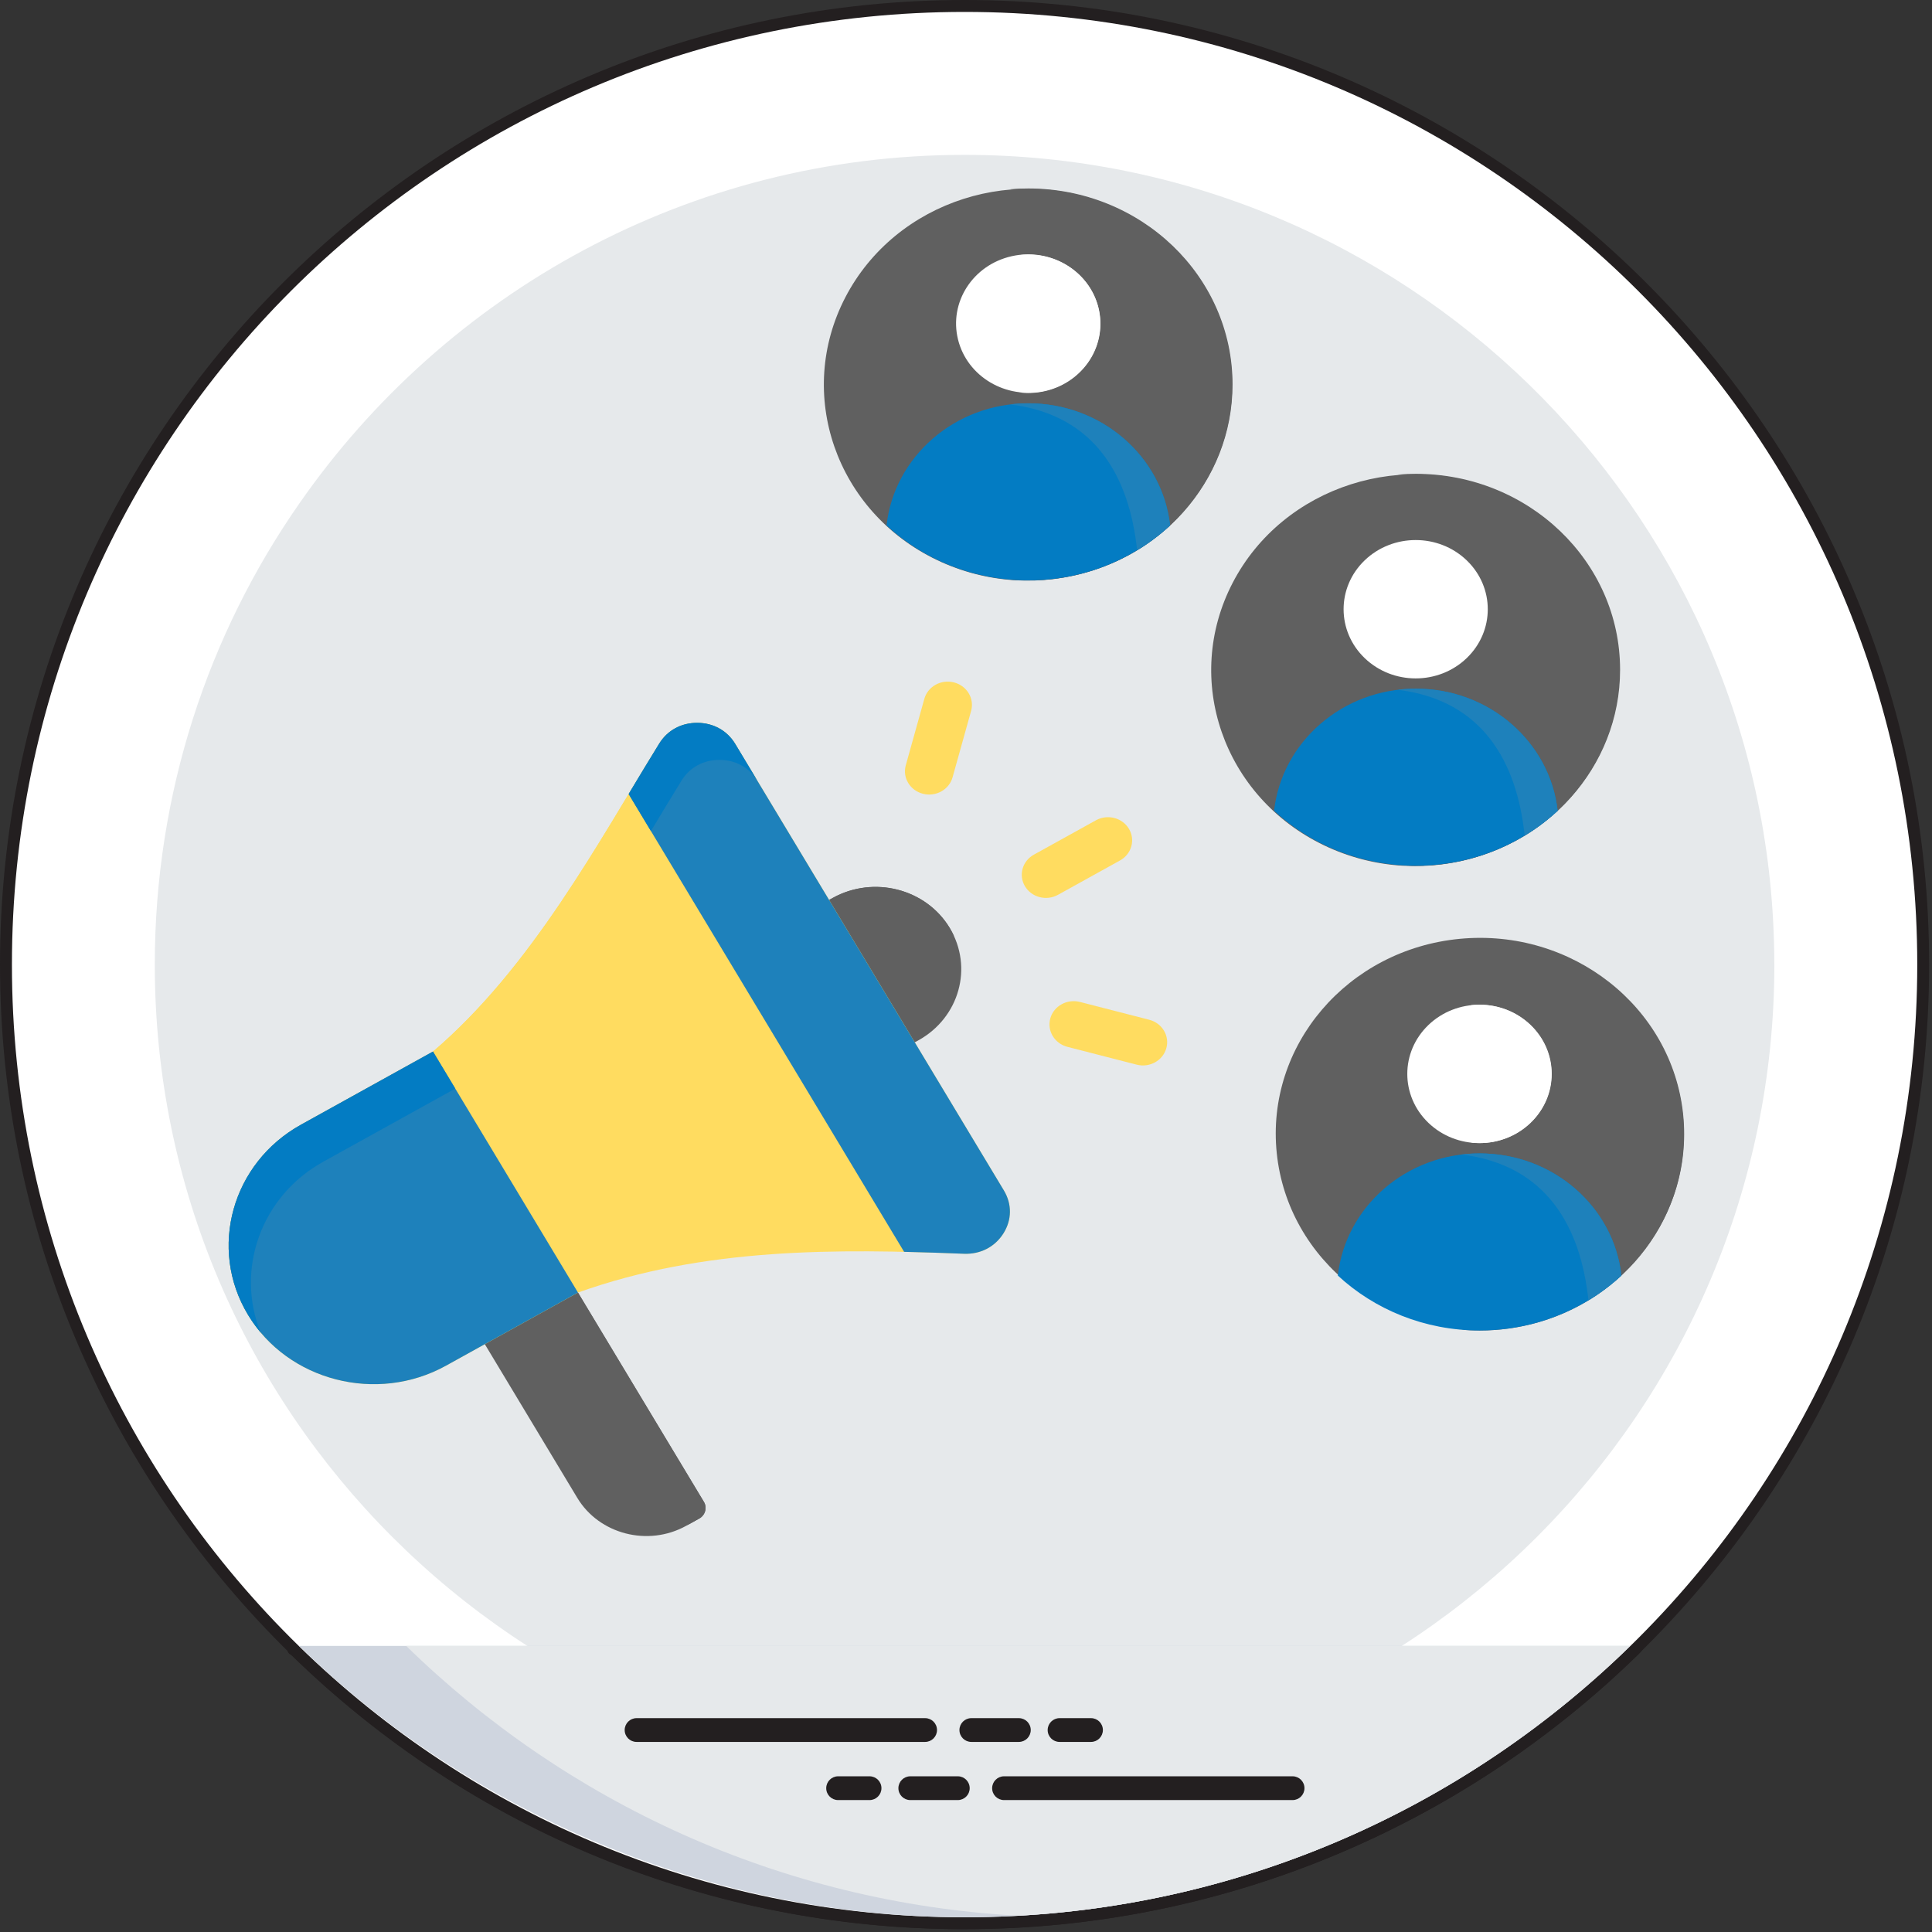 <svg width="507" height="507" viewBox="0 0 507 507" fill="none" xmlns="http://www.w3.org/2000/svg">
<rect x="0" y="0" width="507" height="507" fill="#333333" stroke="none"/>
<g clip-path="url(#clip0_45_1520)">
<path d="M253.13 503.13C391.201 503.13 503.13 391.201 503.13 253.13C503.13 115.059 391.201 3.13 253.13 3.13C115.059 3.13 3.13 115.059 3.13 253.13C3.13 391.201 115.059 503.13 253.13 503.13Z" fill="white"/>
<path d="M253.12 506.25C113.55 506.25 0 392.7 0 253.13C0 113.56 113.55 0 253.12 0C392.69 0 506.25 113.55 506.25 253.12C506.25 392.69 392.7 506.24 253.12 506.24V506.25ZM253.12 6.25C117 6.25 6.25 117 6.25 253.13C6.25 389.26 117 500 253.13 500C389.26 500 500.01 389.25 500.01 253.13C500.01 117.01 389.25 6.25 253.12 6.25Z" fill="#231F20"/>
<path d="M465.63 253.14C465.63 370.3 370.29 465.64 253.13 465.64C135.97 465.64 40.62 370.3 40.62 253.14C40.62 208.2 54.62 166.45 78.56 132.11C116.97 76.86 180.87 40.64 253.12 40.64C368.28 40.64 462.37 132.73 465.53 247.17C465.59 249.14 465.62 251.14 465.62 253.14H465.63Z" fill="#E6E9EB"/>
<path d="M427.78 431.92C381.34 477.28 319.23 503.14 253.12 503.14C187.01 503.14 123.53 475.95 78.46 431.92H427.78Z" fill="#CFD5DF"/>
<path d="M427.78 431.92C385.72 473 329.4 499.32 267.12 502.73C204.78 499.26 148.5 472.89 106.59 431.92H427.78Z" fill="#E6E9EB"/>
<path d="M253.11 506.27C186.66 506.27 123.86 480.66 76.27 434.16C74.27 432.2 75.66 428.8 78.45 428.8C422.75 428.8 437.9 426.36 429.95 434.16C383.47 479.56 320.36 506.27 253.11 506.27ZM86.3 435.05C131.98 477.01 190.91 500.02 253.11 500.02C315.31 500.02 375.26 476 419.92 435.05H86.3Z" fill="#231F20"/>
<path d="M242.77 457.12H167.05C165.32 457.12 163.93 455.72 163.93 454C163.93 452.28 165.33 450.88 167.05 450.88H242.77C244.5 450.88 245.89 452.28 245.89 454C245.89 455.72 244.49 457.12 242.77 457.12Z" fill="#231F20"/>
<path d="M267.37 457.12H254.9C253.17 457.12 251.78 455.72 251.78 454C251.78 452.28 253.18 450.88 254.9 450.88H267.37C269.1 450.88 270.49 452.28 270.49 454C270.49 455.72 269.09 457.12 267.37 457.12Z" fill="#231F20"/>
<path d="M286.3 457.12H278.05C276.32 457.12 274.93 455.72 274.93 454C274.93 452.28 276.33 450.88 278.05 450.88H286.3C288.03 450.88 289.42 452.28 289.42 454C289.42 455.72 288.02 457.12 286.3 457.12Z" fill="#231F20"/>
<path d="M339.2 472.38H263.48C261.75 472.38 260.36 470.98 260.36 469.26C260.36 467.54 261.76 466.14 263.48 466.14H339.2C340.93 466.14 342.32 467.54 342.32 469.26C342.32 470.98 340.92 472.38 339.2 472.38Z" fill="#231F20"/>
<path d="M251.35 472.38H238.88C237.15 472.38 235.76 470.98 235.76 469.26C235.76 467.54 237.16 466.14 238.88 466.14H251.35C253.08 466.14 254.47 467.54 254.47 469.26C254.47 470.98 253.07 472.38 251.35 472.38Z" fill="#231F20"/>
<path d="M228.19 472.38H219.94C218.21 472.38 216.82 470.98 216.82 469.26C216.82 467.54 218.22 466.14 219.94 466.14H228.19C229.92 466.14 231.31 467.54 231.31 469.26C231.31 470.98 229.91 472.38 228.19 472.38Z" fill="#231F20"/>
<path d="M222.08 144.66V240.97L270.24 192.81L222.08 144.66Z" fill="#FFD15D"/>
<path d="M222.08 244.1C221.68 244.1 221.27 244.02 220.88 243.86C219.71 243.38 218.95 242.24 218.95 240.97V144.65C218.95 143.39 219.71 142.25 220.88 141.76C222.05 141.28 223.39 141.54 224.29 142.44L272.45 190.6C273.67 191.82 273.67 193.8 272.45 195.02L224.29 243.18C223.69 243.78 222.89 244.1 222.08 244.1ZM225.2 152.2V233.43L265.81 192.82L225.2 152.21V152.2Z" fill="#231F20"/>
<path d="M222.08 240.97H318.39L270.24 192.81L222.08 240.97Z" fill="#8BD6F7"/>
<path d="M229.63 237.85H310.86L270.24 197.24L229.63 237.85Z" fill="#231F20"/>
<path d="M360.86 74.37H179.61V86.95H360.86V74.37Z" fill="#E6E9EB"/>
<path d="M205.28 100.78C198.79 100.78 193.54 106.04 193.54 112.52C193.54 119 198.8 124.26 205.28 124.26C211.76 124.26 217.02 119 217.02 112.52C217.02 106.04 211.76 100.78 205.28 100.78Z" fill="#324B5E"/>
<path d="M248.58 100.78C242.09 100.78 236.84 106.04 236.84 112.52C236.84 119 242.1 124.26 248.58 124.26C255.06 124.26 260.32 119 260.32 112.52C260.32 106.04 255.06 100.78 248.58 100.78Z" fill="#309886"/>
<path d="M291.89 100.78C285.4 100.78 280.15 106.04 280.15 112.52C280.15 119 285.41 124.26 291.89 124.26C298.37 124.26 303.63 119 303.63 112.52C303.63 106.04 298.37 100.78 291.89 100.78Z" fill="#8BD6F7"/>
<path d="M335.2 100.78C328.71 100.78 323.46 106.04 323.46 112.52C323.46 119 328.72 124.26 335.2 124.26C341.68 124.26 346.94 119 346.94 112.52C346.94 106.04 341.68 100.78 335.2 100.78Z" fill="#FFD15D"/>
<path d="M122.94 431.92V157.68H78.46V431.92H122.94Z" fill="#8BD6F7"/>
<path d="M122.94 157.68H108.47V431.92H122.94V157.68Z" fill="#57C0ED"/>
<path d="M122.94 435.05C75.95 435.05 75.34 436.09 75.34 431.93C75.34 140.56 73.59 154.56 78.46 154.56H122.94C124.67 154.56 126.06 155.96 126.06 157.69V431.93C126.06 433.66 124.66 435.05 122.94 435.05ZM81.59 428.8H119.82V160.8H81.59V428.79V428.8Z" fill="#231F20"/>
<path d="M93.88 419.17H78.45C74.33 419.17 74.31 412.92 78.45 412.92H93.88C95.61 412.92 97 414.32 97 416.04C97 417.76 95.6 419.16 93.88 419.16V419.17Z" fill="#231F20"/>
<path d="M86.25 400.52C79.87 400.52 75.33 401.36 75.33 397.4C75.33 393.44 79.67 394.28 86.25 394.28C87.98 394.28 89.37 395.68 89.37 397.4C89.37 399.12 87.97 400.52 86.25 400.52Z" fill="#231F20"/>
<path d="M93.88 381.86C78.83 381.86 75.33 382.78 75.33 378.74C75.33 377.01 76.73 375.62 78.45 375.62H93.88C95.61 375.62 97 377.02 97 378.74C97 380.46 95.6 381.86 93.88 381.86Z" fill="#231F20"/>
<path d="M86.25 363.21H78.46C74.34 363.21 74.32 356.96 78.46 356.96H86.25C87.98 356.96 89.37 358.36 89.37 360.08C89.37 361.8 87.97 363.2 86.25 363.2V363.21Z" fill="#231F20"/>
<path d="M93.88 344.56H78.45C74.33 344.56 74.31 338.31 78.45 338.31H93.88C95.61 338.31 97 339.71 97 341.43C97 343.15 95.6 344.55 93.88 344.55V344.56Z" fill="#231F20"/>
<path d="M86.25 325.9H78.46C74.34 325.9 74.32 319.65 78.46 319.65H86.25C87.98 319.65 89.37 321.05 89.37 322.77C89.37 324.49 87.97 325.89 86.25 325.89V325.9Z" fill="#231F20"/>
<path d="M93.88 307.25H78.45C74.33 307.25 74.31 301 78.45 301H93.88C95.61 301 97 302.4 97 304.12C97 305.84 95.6 307.24 93.88 307.24V307.25Z" fill="#231F20"/>
<path d="M86.25 288.6C79.87 288.6 75.33 289.44 75.33 285.48C75.33 281.52 79.67 282.36 86.25 282.36C87.98 282.36 89.37 283.76 89.37 285.48C89.37 287.2 87.97 288.6 86.25 288.6Z" fill="#231F20"/>
<path d="M93.88 269.94H78.45C74.33 269.94 74.31 263.69 78.45 263.69H93.88C95.61 263.69 97 265.09 97 266.81C97 268.53 95.6 269.93 93.88 269.93V269.94Z" fill="#231F20"/>
<path d="M86.25 251.29H78.46C74.34 251.29 74.32 245.04 78.46 245.04H86.25C87.98 245.04 89.37 246.44 89.37 248.16C89.37 249.88 87.97 251.28 86.25 251.28V251.29Z" fill="#231F20"/>
<path d="M93.88 232.64H78.45C74.33 232.64 74.31 226.39 78.45 226.39H93.88C95.61 226.39 97 227.79 97 229.51C97 231.23 95.6 232.63 93.88 232.63V232.64Z" fill="#231F20"/>
<path d="M86.25 213.98H78.46C74.34 213.98 74.32 207.73 78.46 207.73H86.25C87.98 207.73 89.37 209.13 89.37 210.85C89.37 212.57 87.97 213.97 86.25 213.97V213.98Z" fill="#231F20"/>
<path d="M93.88 195.33H78.45C74.33 195.33 74.31 189.08 78.45 189.08H93.88C95.61 189.08 97 190.48 97 192.2C97 193.92 95.6 195.32 93.88 195.32V195.33Z" fill="#231F20"/>
<path d="M86.25 176.68C79.87 176.68 75.33 177.52 75.33 173.56C75.33 169.6 79.67 170.44 86.25 170.44C87.98 170.44 89.37 171.84 89.37 173.56C89.37 175.28 87.97 176.68 86.25 176.68Z" fill="#231F20"/>
<path d="M253.13 503.13C391.201 503.13 503.13 391.201 503.13 253.13C503.13 115.059 391.201 3.13 253.13 3.13C115.059 3.13 3.13 115.059 3.13 253.13C3.13 391.201 115.059 503.13 253.13 503.13Z" fill="white"/>
<path d="M465.63 253.14C465.63 370.3 370.29 465.64 253.13 465.64C135.97 465.64 40.62 370.3 40.62 253.14C40.62 208.2 54.62 166.45 78.56 132.11C116.97 76.86 180.87 40.64 253.12 40.64C368.28 40.64 462.37 132.73 465.53 247.17C465.59 249.14 465.62 251.14 465.62 253.14H465.63Z" fill="#E6E9EB"/>
<path d="M427.78 431.92C381.34 477.28 319.23 503.14 253.12 503.14C187.01 503.14 123.53 475.95 78.46 431.92H427.78Z" fill="#CFD5DF"/>
<path d="M427.78 431.92C385.72 473 329.4 499.32 267.12 502.73C204.78 499.26 148.5 472.89 106.59 431.92H427.78Z" fill="#E6E9EB"/>
<path d="M242.77 457.12H167.05C165.32 457.12 163.93 455.72 163.93 454C163.93 452.28 165.33 450.88 167.05 450.88H242.77C244.5 450.88 245.89 452.28 245.89 454C245.89 455.72 244.49 457.12 242.77 457.12Z" fill="#231F20"/>
<path d="M267.37 457.12H254.9C253.17 457.12 251.78 455.72 251.78 454C251.78 452.28 253.18 450.88 254.9 450.88H267.37C269.1 450.88 270.49 452.28 270.49 454C270.49 455.72 269.09 457.12 267.37 457.12Z" fill="#231F20"/>
<path d="M286.3 457.12H278.05C276.32 457.12 274.93 455.72 274.93 454C274.93 452.28 276.33 450.88 278.05 450.88H286.3C288.03 450.88 289.42 452.28 289.42 454C289.42 455.72 288.02 457.12 286.3 457.12Z" fill="#231F20"/>
<path d="M339.2 472.38H263.48C261.75 472.38 260.36 470.98 260.36 469.26C260.36 467.54 261.76 466.14 263.48 466.14H339.2C340.93 466.14 342.32 467.54 342.32 469.26C342.32 470.98 340.92 472.38 339.2 472.38Z" fill="#231F20"/>
<path d="M251.35 472.38H238.88C237.15 472.38 235.76 470.98 235.76 469.26C235.76 467.54 237.16 466.14 238.88 466.14H251.35C253.08 466.14 254.47 467.54 254.47 469.26C254.47 470.98 253.07 472.38 251.35 472.38Z" fill="#231F20"/>
<path d="M228.19 472.38H219.94C218.21 472.38 216.82 470.98 216.82 469.26C216.82 467.54 218.22 466.14 219.94 466.14H228.19C229.92 466.14 231.31 467.54 231.31 469.26C231.31 470.98 229.91 472.38 228.19 472.38Z" fill="#231F20"/>
<path d="M360.86 74.37H179.61V86.95H360.86V74.37Z" fill="#E6E9EB"/>
<path fill-rule="evenodd" clip-rule="evenodd" d="M184.712 394.107L147.267 331.871L122.819 345.415L151.491 393.069C157.25 402.639 170.081 405.939 180.056 400.414L183.482 398.515C185.086 397.626 185.639 395.646 184.712 394.107Z" fill="#606060"/>
<path fill-rule="evenodd" clip-rule="evenodd" d="M184.712 394.107L147.267 331.871L122.819 345.415V345.416L143.84 333.77L181.286 396.007C182.212 397.546 181.659 399.525 180.056 400.414L183.482 398.515C185.086 397.626 185.638 395.646 184.712 394.107Z" fill="#606060"/>
<path fill-rule="evenodd" clip-rule="evenodd" d="M249.237 243.534C243.029 233.214 229.277 229.679 218.522 235.638C218.203 235.814 215.581 237.277 215.275 237.467L237.733 274.791C238.057 274.631 240.689 273.183 241.008 273.007C251.762 267.049 255.447 253.854 249.237 243.534Z" fill="#606060"/>
<path fill-rule="evenodd" clip-rule="evenodd" d="M249.237 243.534C243.029 233.215 229.277 229.679 218.522 235.637C218.204 235.815 215.582 237.277 215.275 237.467L217.864 241.77C218.171 241.581 220.793 240.117 221.112 239.941C231.108 234.403 243.691 237.068 250.403 245.758C250.062 245.005 249.676 244.262 249.237 243.534Z" fill="#606060"/>
<path fill-rule="evenodd" clip-rule="evenodd" d="M151.675 339.196L117.049 358.38C98.925 368.422 75.534 362.407 65.07 345.015C54.605 327.624 60.873 305.179 78.998 295.138L113.625 275.955C139.551 253.846 157.008 221.024 173.002 195.128C175.153 191.644 178.788 189.67 183.007 189.693C187.226 189.716 190.838 191.73 192.947 195.237L263.438 312.395C265.601 315.99 265.557 320.127 263.317 323.678C261.078 327.23 257.279 329.187 252.957 329.016C219.794 327.708 184.985 327.276 151.675 339.196Z" fill="#FFDC60"/>
<path fill-rule="evenodd" clip-rule="evenodd" d="M68.385 349.657C67.174 348.215 66.062 346.667 65.07 345.015C54.605 327.624 60.873 305.179 78.998 295.138L113.625 275.955C139.551 253.846 157.008 221.024 173.002 195.128C175.153 191.644 178.788 189.67 183.008 189.693C187.226 189.716 190.838 191.73 192.947 195.236L263.438 312.394L263.449 312.412L198.795 204.955C196.685 201.449 193.074 199.435 188.854 199.412C184.635 199.389 181 201.363 178.849 204.847C162.856 230.743 145.398 263.565 119.473 285.674L84.845 304.857C68.441 313.944 61.751 333.191 68.385 349.657Z" fill="#FFDC60"/>
<path fill-rule="evenodd" clip-rule="evenodd" d="M217.585 236.187L192.946 195.236C190.836 191.73 187.225 189.716 183.006 189.693C178.787 189.67 175.152 191.644 173 195.128C170.373 199.379 167.708 203.819 164.972 208.366L237.259 328.509C242.523 328.627 247.761 328.81 252.957 329.015C257.278 329.186 261.077 327.228 263.317 323.678C265.555 320.126 265.6 315.989 263.437 312.394L240.043 273.512L217.585 236.187Z" fill="#1E81BB"/>
<path fill-rule="evenodd" clip-rule="evenodd" d="M198.79 204.948L192.946 195.236C190.837 191.73 187.225 189.716 183.006 189.693C178.787 189.67 175.152 191.644 173.001 195.128C170.374 199.38 167.708 203.819 164.973 208.366L170.821 218.085C173.557 213.537 176.223 209.098 178.848 204.846C180.999 201.362 184.633 199.388 188.853 199.411C193.07 199.435 196.679 201.446 198.79 204.948Z" fill="#037CC3"/>
<path fill-rule="evenodd" clip-rule="evenodd" d="M147.267 331.871L113.624 275.955L78.997 295.139C60.872 305.18 54.605 327.624 65.069 345.016C75.533 362.407 98.923 368.422 117.048 358.381L127.226 352.742L151.674 339.197L147.267 331.871Z" fill="#1E81BB"/>
<path fill-rule="evenodd" clip-rule="evenodd" d="M119.472 285.673L113.624 275.954L78.997 295.138C60.872 305.179 54.604 327.623 65.069 345.015C66.062 346.667 67.173 348.215 68.384 349.657C61.75 333.192 68.44 313.944 84.844 304.857L119.472 285.673Z" fill="#037CC3"/>
<path fill-rule="evenodd" clip-rule="evenodd" d="M277.63 234.826C274.596 236.499 270.722 235.495 268.978 232.583C267.234 229.671 268.281 225.954 271.315 224.281L287.605 215.256C290.639 213.583 294.513 214.588 296.257 217.499C298.001 220.411 296.954 224.128 293.919 225.802L277.63 234.826ZM280.123 274.718C276.732 273.849 274.717 270.506 275.623 267.251C276.53 263.997 280.013 262.064 283.405 262.933L301.573 267.605C304.964 268.474 306.979 271.818 306.073 275.072C305.166 278.326 301.683 280.259 298.291 279.39L280.123 274.718ZM249.976 203.983C249.07 207.237 245.586 209.17 242.195 208.301C238.803 207.431 236.789 204.088 237.695 200.834L242.563 183.4C243.469 180.145 246.953 178.212 250.345 179.082C253.736 179.951 255.751 183.294 254.844 186.549L249.976 203.983Z" fill="#FFDC60"/>
<path d="M317.685 123.946C330.915 98.556 320.19 67.682 293.731 54.986C267.271 42.291 235.096 52.583 221.866 77.973C208.637 103.363 219.361 134.237 245.821 146.933C272.281 159.628 304.456 149.336 317.685 123.946Z" fill="#606060"/>
<path fill-rule="evenodd" clip-rule="evenodd" d="M313.917 100.883C313.917 111.402 310.626 121.184 304.978 129.331C302.798 132.475 300.266 135.376 297.438 137.982C288.881 145.865 277.603 151.05 265.091 152.106C266.661 152.239 268.25 152.307 269.855 152.307C272.459 152.307 275.02 152.129 277.525 151.784C277.848 151.74 278.171 151.693 278.491 151.643C303.982 147.68 323.445 126.463 323.445 100.883C323.445 72.483 299.452 49.459 269.855 49.459C268.25 49.459 266.661 49.527 265.091 49.66C292.456 51.973 313.917 74.023 313.917 100.883Z" fill="#606060"/>
<path fill-rule="evenodd" clip-rule="evenodd" d="M269.854 105.842C250.55 105.842 234.656 119.879 232.644 137.89C242.283 146.817 255.4 152.307 269.854 152.307C272.457 152.307 275.018 152.128 277.523 151.784C288.92 150.217 299.159 145.206 307.062 137.888C305.053 119.873 289.162 105.842 269.854 105.842Z" fill="#037CC3"/>
<path fill-rule="evenodd" clip-rule="evenodd" d="M265.091 106.131C287.367 108.847 296.345 125.022 298.409 144.405C301.524 142.518 304.423 140.332 307.062 137.888C305.052 119.873 289.161 105.842 269.854 105.842C268.241 105.842 266.651 105.941 265.091 106.131Z" fill="#1E81BB"/>
<path d="M274.165 102.572C284.333 100.266 290.627 90.487 288.224 80.73C285.82 70.973 275.629 64.933 265.462 67.24C255.294 69.546 249 79.325 251.403 89.082C253.807 98.839 263.998 104.878 274.165 102.572Z" fill="white"/>
<path fill-rule="evenodd" clip-rule="evenodd" d="M284.012 84.971C284.012 94.225 276.798 101.861 267.473 102.985C268.252 103.079 269.048 103.128 269.855 103.128C280.305 103.128 288.776 94.999 288.776 84.971C288.776 74.944 280.305 66.815 269.855 66.815C269.048 66.815 268.253 66.863 267.473 66.957C276.798 68.082 284.012 75.718 284.012 84.971Z" fill="white"/>
<path d="M419.332 198.856C432.562 173.466 421.837 142.592 395.377 129.897C368.917 117.202 336.743 127.493 323.513 152.883C310.283 178.274 321.008 209.148 347.468 221.843C373.927 234.538 406.102 224.247 419.332 198.856Z" fill="#606060"/>
<path fill-rule="evenodd" clip-rule="evenodd" d="M415.619 175.767C415.619 186.286 412.328 196.068 406.679 204.215C404.499 207.359 401.968 210.26 399.14 212.866C390.583 220.749 379.305 225.934 366.793 226.991C368.363 227.124 369.951 227.192 371.557 227.192C374.161 227.192 376.722 227.014 379.226 226.669C379.549 226.625 379.872 226.577 380.193 226.528C405.684 222.565 425.147 201.348 425.147 175.768C425.147 147.367 401.154 124.344 371.557 124.344C369.951 124.344 368.363 124.412 366.793 124.544C394.158 126.857 415.619 148.907 415.619 175.767Z" fill="#606060"/>
<path fill-rule="evenodd" clip-rule="evenodd" d="M371.557 180.726C352.252 180.726 336.359 194.763 334.346 212.774C343.985 221.701 357.102 227.191 371.556 227.191C374.16 227.191 376.72 227.013 379.225 226.668C390.623 225.101 400.862 220.091 408.764 212.772C406.755 194.757 390.864 180.726 371.557 180.726Z" fill="#037CC3"/>
<path fill-rule="evenodd" clip-rule="evenodd" d="M366.794 181.015C389.07 183.731 398.047 199.906 400.111 219.289C403.227 217.403 406.126 215.216 408.765 212.772C406.755 194.757 390.864 180.726 371.557 180.726C369.943 180.726 368.353 180.825 366.794 181.015Z" fill="#1E81BB"/>
<path d="M384.885 172.712C392.273 165.623 392.273 154.128 384.885 147.039C377.497 139.949 365.519 139.949 358.131 147.039C350.743 154.128 350.743 165.623 358.131 172.712C365.519 179.802 377.497 179.801 384.885 172.712Z" fill="white"/>
<path d="M393.678 348.706C423.127 345.894 444.625 320.707 441.695 292.448C438.765 264.19 412.516 243.561 383.067 246.372C353.618 249.184 332.12 274.372 335.051 302.63C337.981 330.889 364.229 351.518 393.678 348.706Z" fill="#606060"/>
<path fill-rule="evenodd" clip-rule="evenodd" d="M432.352 297.726C432.352 308.245 429.061 318.027 423.412 326.174C421.232 329.317 418.701 332.218 415.872 334.825C407.316 342.708 396.038 347.891 383.526 348.949C385.096 349.082 386.684 349.15 388.29 349.15C390.894 349.15 393.455 348.971 395.959 348.627C396.282 348.583 396.605 348.536 396.926 348.486C422.417 344.523 441.88 323.306 441.88 297.726C441.88 269.326 417.887 246.302 388.29 246.302C386.684 246.302 385.096 246.37 383.526 246.503C410.891 248.816 432.352 270.866 432.352 297.726Z" fill="#606060"/>
<path fill-rule="evenodd" clip-rule="evenodd" d="M388.289 302.685C368.985 302.685 353.091 316.721 351.079 334.733C360.718 343.659 373.835 349.15 388.289 349.15C390.893 349.15 393.453 348.971 395.958 348.628C407.355 347.06 417.594 342.05 425.496 334.732C423.487 316.716 407.596 302.685 388.289 302.685Z" fill="#037CC3"/>
<path fill-rule="evenodd" clip-rule="evenodd" d="M383.526 302.974C405.803 305.69 414.78 321.864 416.844 341.248C419.959 339.361 422.858 337.175 425.497 334.731C423.487 316.716 407.597 302.685 388.289 302.685C386.676 302.685 385.086 302.784 383.526 302.974Z" fill="#1E81BB"/>
<path d="M401.602 294.659C408.99 287.569 408.99 276.075 401.602 268.986C394.214 261.896 382.236 261.896 374.848 268.986C367.459 276.075 367.459 287.569 374.848 294.659C382.236 301.748 394.214 301.748 401.602 294.659Z" fill="white"/>
<path fill-rule="evenodd" clip-rule="evenodd" d="M402.447 281.814C402.447 291.067 395.233 298.704 385.908 299.828C386.688 299.921 387.483 299.97 388.29 299.97C398.74 299.97 407.211 291.841 407.211 281.813C407.211 271.786 398.74 263.657 388.29 263.657C387.483 263.657 386.689 263.705 385.908 263.799C395.233 264.924 402.447 272.56 402.447 281.814Z" fill="white"/>
</g>
<defs>
<clipPath id="clip0_45_1520">
<rect width="506.25" height="506.27" fill="white"/>
</clipPath>
</defs>
</svg>

